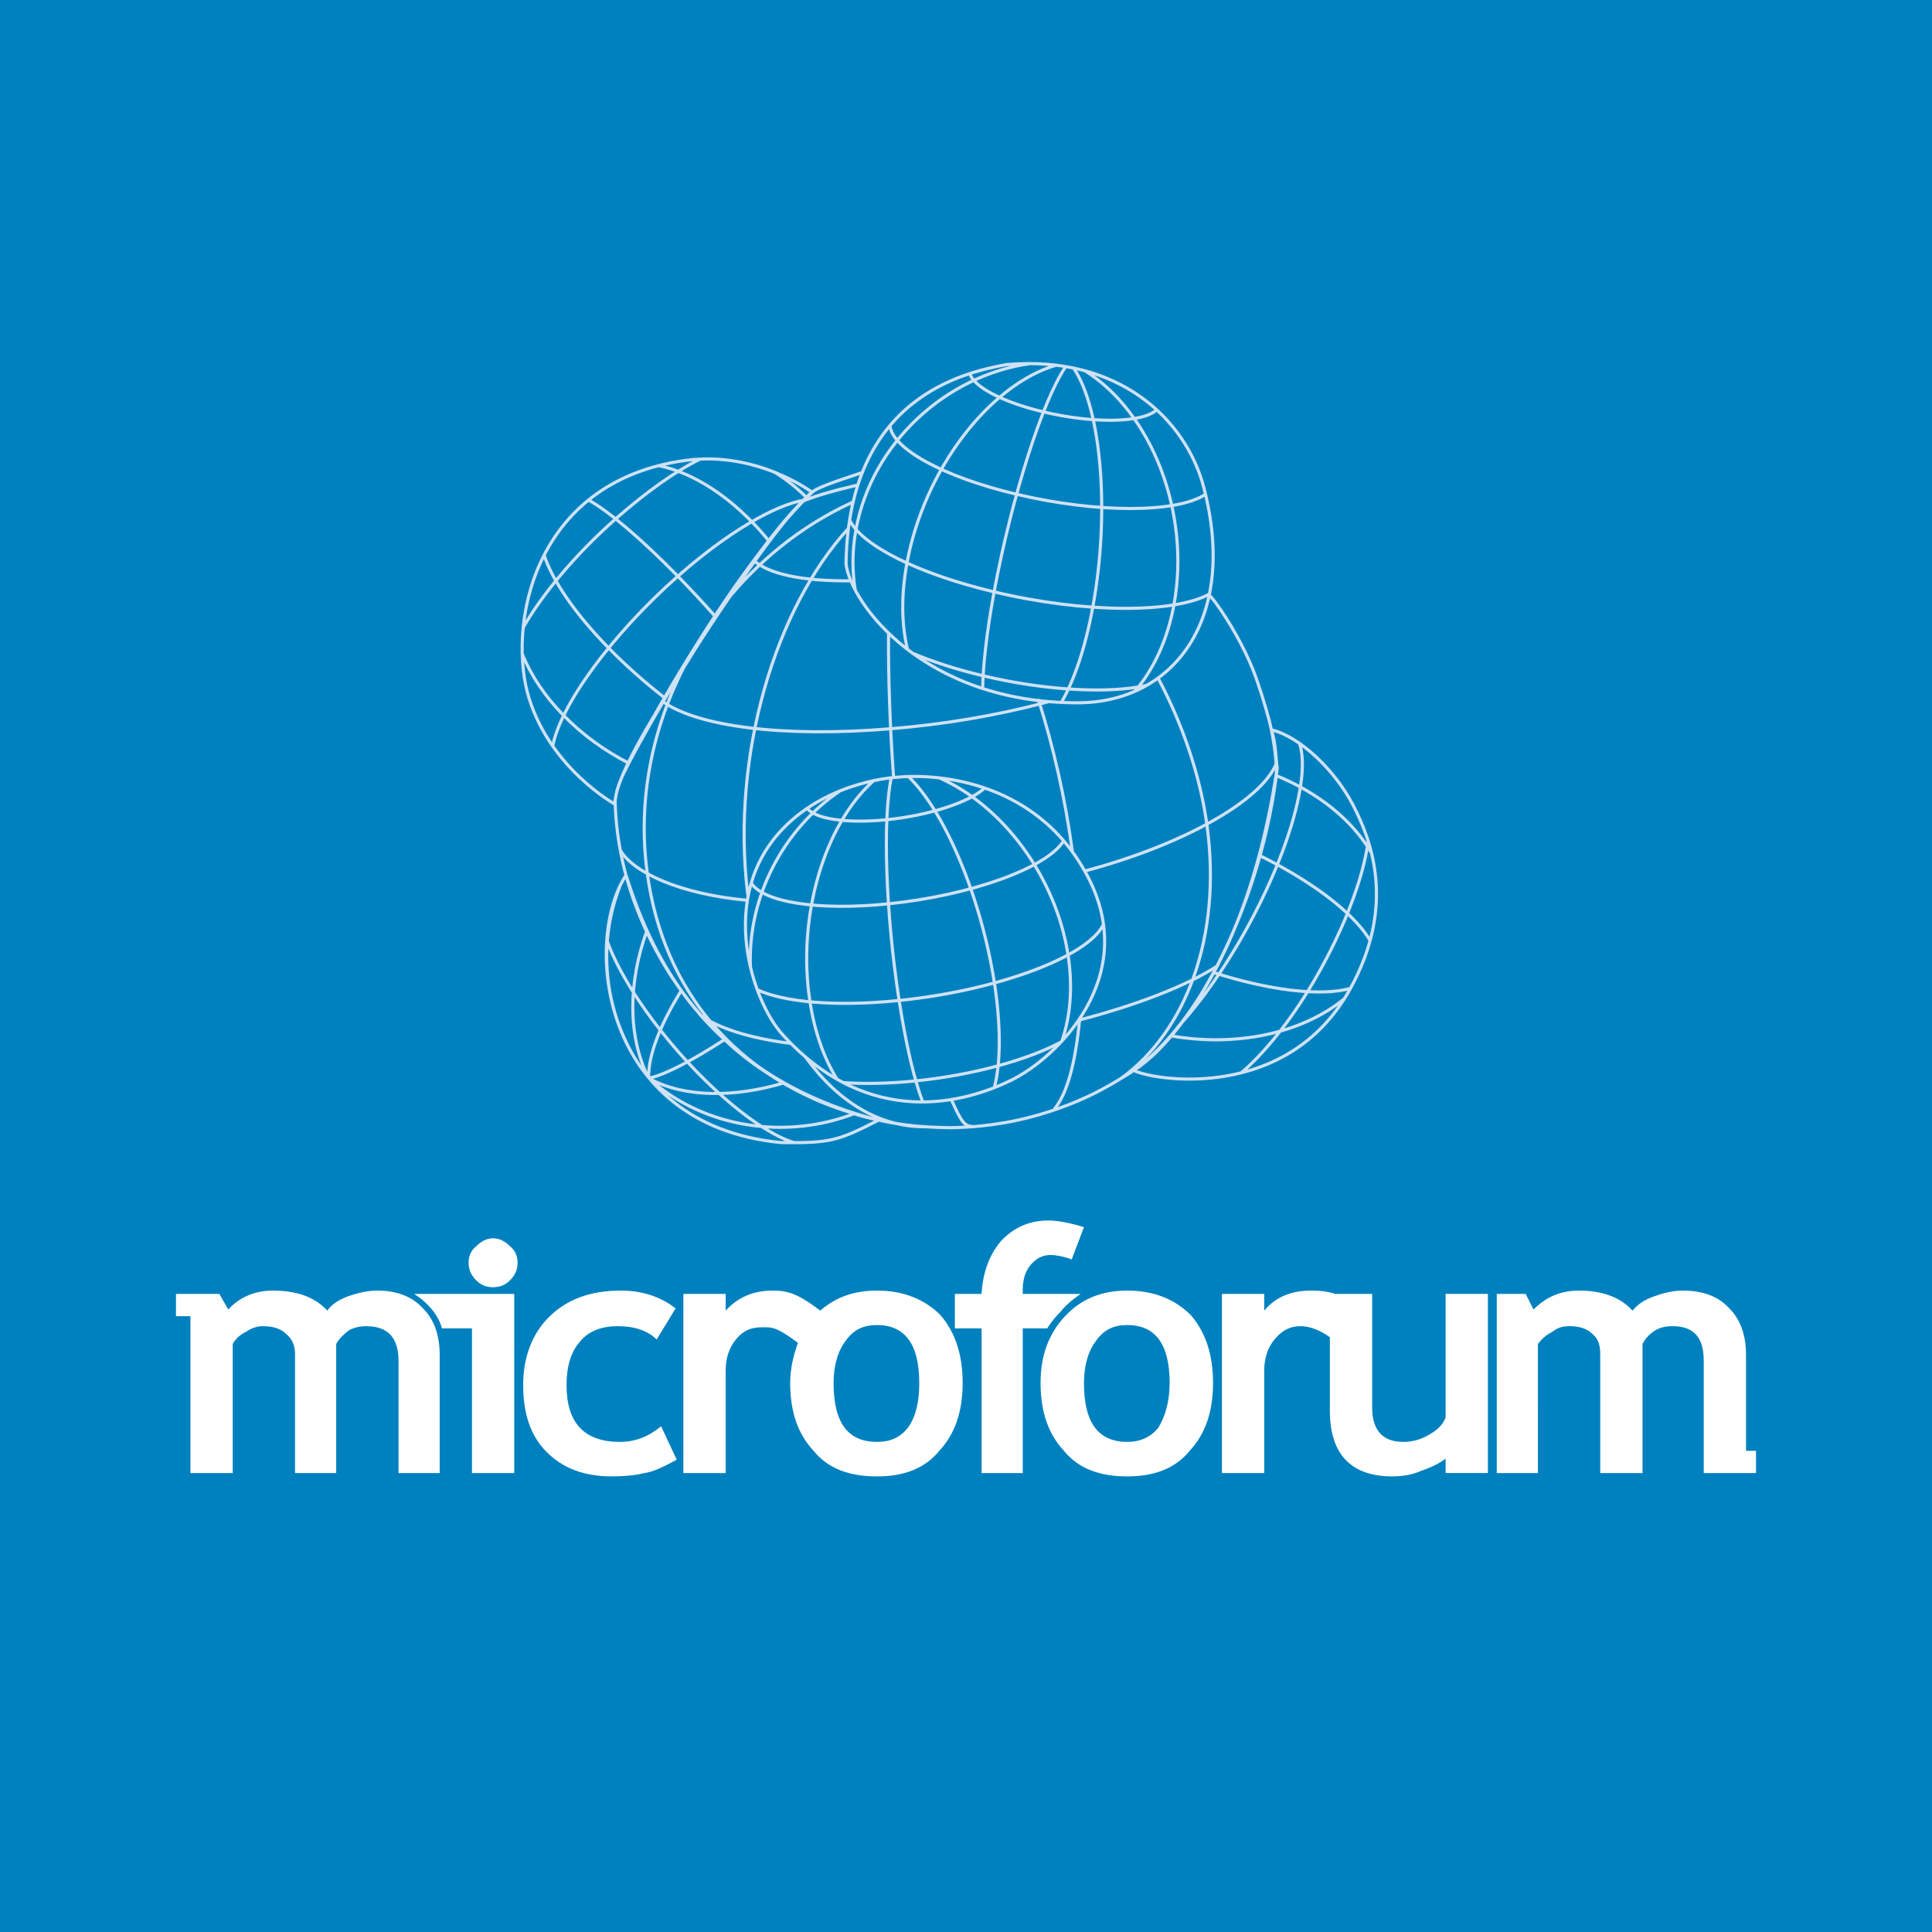 <?xml version="1.0" encoding="utf-8"?>
<!-- Generator: Adobe Illustrator 13.0.0, SVG Export Plug-In . SVG Version: 6.00 Build 14948)  -->
<!DOCTYPE svg PUBLIC "-//W3C//DTD SVG 1.0//EN" "http://www.w3.org/TR/2001/REC-SVG-20010904/DTD/svg10.dtd">
<svg version="1.0" id="Layer_1" xmlns="http://www.w3.org/2000/svg" xmlns:xlink="http://www.w3.org/1999/xlink" x="0px" y="0px"
	 width="192.756px" height="192.756px" viewBox="0 0 192.756 192.756" enable-background="new 0 0 192.756 192.756"
	 xml:space="preserve">
<g>
	<polygon fill-rule="evenodd" clip-rule="evenodd" fill="#0081BF" points="0,0 192.756,0 192.756,192.756 0,192.756 0,0 	"/>
	<path fill-rule="evenodd" clip-rule="evenodd" fill="#FFFFFF" d="M37.65,128.762c-0.999,0-1.887,0.221-2.886,0.555
		c-0.888,0.332-1.665,0.777-2.109,1.443c-1.222-1.334-2.998-1.998-5.44-1.998c-1.776,0-3.331,0.664-4.441,1.887l-0.888-1.555h-4.33
		v2.221H19v15.652h4.218V134.09c0.223-0.445,0.667-0.889,1.333-1.221c0.666-0.445,1.221-0.557,1.666-0.557
		c0.999,0,1.776,0.223,2.331,0.777c0.555,0.445,0.888,1.111,0.888,2v11.877h4.107V134.09c0.222-0.445,0.667-0.889,1.221-1.332
		c0.555-0.334,1.222-0.445,1.777-0.445c2.109,0,3.219,1.111,3.219,3.441v11.213h4.108v-11.768c0-1.998-0.555-3.553-1.666-4.662
		C41.092,129.316,39.538,128.762,37.65,128.762L37.65,128.762z"/>
	<path fill-rule="evenodd" clip-rule="evenodd" fill="#FFFFFF" d="M44.089,132.535h2.998v14.432h4.219v-17.873c0,0-9.326,0-9.992,0
		C43.756,130.648,44.089,132.535,44.089,132.535L44.089,132.535z"/>
	<path fill-rule="evenodd" clip-rule="evenodd" fill="#FFFFFF" d="M61.852,143.859c-3.553,0-5.329-1.887-5.329-5.662
		c0-1.887,0.444-3.33,1.333-4.33c0.888-1.109,2.22-1.555,3.774-1.555c1.665,0,2.997,0.445,3.886,1.332l1.887-3.107
		c-1.554-1.221-3.441-1.775-5.439-1.775c-3.108,0-5.44,0.887-7.216,2.664c-1.665,1.664-2.553,3.996-2.553,6.771
		c0,2.887,0.777,5.107,2.332,6.66c1.665,1.666,3.774,2.443,6.549,2.443c1.222,0,2.332-0.111,3.22-0.334
		c0.888-0.111,1.998-0.666,3.219-1.332l-1.554-3.33C64.738,143.305,63.406,143.859,61.852,143.859L61.852,143.859z"/>
	<path fill-rule="evenodd" clip-rule="evenodd" fill="#FFFFFF" d="M87.497,128.762c-2.331,0-4.107,0.664-5.662,1.998
		c-2.332-1.777-3.331-1.998-4.773-1.998c-1.888,0-3.442,0.664-4.663,1.998v-1.666H68.18v17.873h4.218v-10.213
		c0-1.221,0.333-2.332,1.11-3.219c0.777-0.889,1.554-1.111,2.553-1.111c0.888,0,1.332-0.111,3.552,1.555
		c-0.444,1.221-0.777,2.553-0.777,3.996c0,2.887,0.777,5.107,2.332,6.773c1.443,1.775,3.552,2.553,6.328,2.553
		c2.665,0,4.774-0.777,6.217-2.553c1.554-1.666,2.331-3.887,2.331-6.773c0-2.885-0.777-5.105-2.22-6.771
		C92.271,129.648,90.161,128.762,87.497,128.762L87.497,128.762z M90.605,142.416c-0.777,1-1.776,1.443-3.108,1.443
		c-2.886,0-4.33-1.887-4.33-5.885c0-1.775,0.444-3.219,1.221-4.219c0.777-1.109,1.776-1.555,3.108-1.555
		c2.776,0,4.219,1.889,4.219,5.773C91.715,139.863,91.382,141.307,90.605,142.416L90.605,142.416z"/>
	<path fill-rule="evenodd" clip-rule="evenodd" fill="#FFFFFF" d="M112.476,128.762c-2.665,0-4.663,0.887-6.217,2.553
		c-1.665,1.775-2.442,3.996-2.442,6.66c0,2.887,0.777,5.107,2.331,6.773c1.443,1.775,3.553,2.553,6.328,2.553
		c2.664,0,4.773-0.777,6.217-2.553c1.554-1.666,2.331-3.887,2.331-6.773c0-2.885-0.777-5.105-2.22-6.771
		C117.249,129.648,115.14,128.762,112.476,128.762L112.476,128.762z M115.584,142.416c-0.777,1-1.888,1.443-3.108,1.443
		c-2.887,0-4.329-1.887-4.329-5.885c0-1.775,0.443-3.219,1.221-4.219c0.777-1.109,1.776-1.555,3.108-1.555
		c2.775,0,4.219,1.889,4.219,5.773C116.694,139.863,116.25,141.307,115.584,142.416L115.584,142.416z"/>
	<path fill-rule="evenodd" clip-rule="evenodd" fill="#FFFFFF" d="M144.227,141.416c-0.223,0.666-0.777,1.221-1.555,1.666
		c-0.888,0.555-1.776,0.777-2.664,0.777c-2.109,0-3.108-1.223-3.108-3.441v-11.324h-3.664c-0.666-0.223-1.443-0.332-2.442-0.332
		c-1.998,0-3.552,0.664-4.662,1.998v-1.666h-4.219v17.873h4.219v-10.213c0-1.221,0.333-2.332,1.11-3.219
		c0.776-0.889,1.554-1.223,2.553-1.223c0.888,0,1.998,0.445,2.887,1.111v7.326c0,4.33,2.109,6.551,6.217,6.551
		c0.889,0,1.888-0.111,2.887-0.555c0.999-0.334,1.887-0.777,2.442-1.223v1.443h4.219v-17.873h-4.219V141.416L144.227,141.416z"/>
	<path fill-rule="evenodd" clip-rule="evenodd" fill="#FFFFFF" d="M105.814,130.869c0.666-0.887,1.998-1.775,1.998-1.775h-5.772
		c0-0.111,0-0.223,0-0.443c0-0.889,0.222-1.777,0.777-2.443c0.555-0.666,1.221-0.998,1.998-0.998c0.443,0,1.221,0.109,2.109,0.443
		l1.222-3.219c-1.443-0.445-2.665-0.666-3.553-0.666c-1.999,0-3.553,0.775-4.774,2.107c-1.11,1.334-1.776,3.109-1.887,5.219h-2.665
		v3.441h2.665v14.432h4.107v-14.432h2.442C104.482,132.535,104.926,131.758,105.814,130.869L105.814,130.869z"/>
	<path fill-rule="evenodd" clip-rule="evenodd" fill="#FFFFFF" d="M49.196,123.543c-0.667,0-1.222,0.332-1.666,0.777
		c-0.555,0.443-0.777,0.998-0.777,1.664c0,0.668,0.222,1.223,0.777,1.777c0.444,0.443,0.999,0.666,1.666,0.666
		c0.666,0,1.221-0.223,1.665-0.666c0.555-0.555,0.777-1.109,0.777-1.777c0-0.666-0.222-1.221-0.777-1.664
		C50.417,123.875,49.862,123.543,49.196,123.543L49.196,123.543z"/>
	<path fill-rule="evenodd" clip-rule="evenodd" fill="#FFFFFF" d="M174.201,144.748v-9.549c0-1.998-0.556-3.553-1.666-4.662
		c-1.109-1.221-2.664-1.775-4.662-1.775c-0.889,0-1.888,0.221-2.775,0.555c-1,0.332-1.665,0.777-2.221,1.443
		c-1.221-1.334-2.997-1.998-5.329-1.998c-1.887,0-3.33,0.664-4.551,1.887l-0.777-1.555h-2.887v17.873h4.107V134.09
		c0.333-0.445,0.777-0.889,1.443-1.221c0.556-0.445,1.11-0.557,1.665-0.557c0.999,0,1.776,0.223,2.332,0.777
		c0.555,0.445,0.776,1.111,0.776,2v11.877h4.219V134.09c0.222-0.445,0.555-0.889,1.222-1.332c0.555-0.334,1.11-0.445,1.775-0.445
		c2.109,0,3.109,1.111,3.109,3.441v11.213h5.217v-2.219H174.201L174.201,144.748z"/>
	
		<path fill="none" stroke="#CFE1F4" stroke-width="0.309" stroke-linecap="round" stroke-linejoin="round" stroke-miterlimit="2.613" d="
		M89.538,77.544c2.893-0.307,13.655-0.23,18.967,9.874c5.327,10.089-3.123,18.156-7.593,20.345
		c-4.456,2.188-14.1,5.082-22.841-4.547c-2.985-3.275-6.598-13.716,0.077-20.575C82.818,77.819,89.538,77.544,89.538,77.544
		L89.538,77.544z M85.573,48.396c-2.143,0.49-3.919,0.964-5.572,1.638 M75.224,55.928c1.455,1.332,4.761,2.068,9.674,2.021
		 M103.622,69.859c1.469,4.622,2.663,9.829,3.367,15.079 M64.569,87.05c1.607,12.094,9.155,20.239,19.595,23.729 M107.725,101.639
		c-0.444,4.562-1.271,7.426-2.48,8.957 M64.002,91.597c0.567,1.455,1.47,3.321,2.266,4.654c0.384,0.658,0.935,1.514,1.378,2.143
		c0.505,0.734,1.255,1.654,1.806,2.357c0.919,1.162,2.342,2.525,3.431,3.52c0.825,0.752,1.989,1.654,2.908,2.283
		c1.103,0.75,2.603,1.715,3.811,2.295c0.659,0.32,1.531,0.781,2.22,1.057c1.026,0.398,2.419,0.902,3.475,1.24
		c0.674,0.215,1.578,0.443,2.266,0.582c1.332,0.291,1.332,0.291,2.924,0.52c0.826,0.105,2.082,0.184,2.327,0.199
		c0.735,0.045,1.364,0.045,1.959,0.062c0.398,0,2.526-0.018,4.945-0.414c0.643-0.094,2.587-0.412,4.976-1.193
		c0.734-0.23,2.648-0.889,4.5-1.822c0.459-0.23,1.071-0.553,1.517-0.811c0.458-0.262,1.071-0.629,1.514-0.904
		c0,0,11.315-5.863,15.11-30.173l0.017-0.291c-0.031-0.75-0.062-1.209-0.139-1.853c-0.123-0.964-0.337-2.235-0.583-3.168
		c-0.412-1.531-1.023-3.551-1.605-5.021c-0.858-2.173-2.327-4.807-3.735-6.722c-0.138-0.198-0.443-0.536-0.613-0.749 M85.312,48.458
		c-2.051,0.489-3.72,0.935-5.312,1.577 M61.89,84.832c1.317,2.234,5.94,4.363,12.645,4.99 M89.154,77.574
		c-0.367-5.036-0.536-10.119-0.505-14.405 M66.146,70.013c3.521,2.479,11.987,3.582,22.733,2.694 M85.113,50.081
		c-0.047,0.016-0.274,0.137-0.32,0.153c-4.854,2.265-9.11,5.694-12.462,9.874 M68.259,66.507c-3.215,6.275-4.655,13.349-3.69,20.543
		 M84.623,52.744c-7.316,8.037-11.634,22.581-10.057,36.204c0,0.093,0.061,0.353,0.077,0.446 M88.879,72.707
		c5.435-0.444,10.701-1.362,15.324-2.587c0.352-0.093,0.108-0.031,0.459-0.123 M115.577,67.716
		c2.342,4.423,4.179,9.628,4.854,14.696 M97.084,112.402c-0.857-0.049-1.133-0.383-2.158-2.68 M69.866,101.271
		c1.761,1.303,4.975,2.328,9.048,2.832 M80.397,105.498c3.215,4.424,7.334,6.949,11.88,6.92 M127.334,76.182
		c-1.484,3.705-9.307,8.114-19.089,10.717 M107.755,101.748c5.465-1.41,10.731-3.414,13.717-5.39 M120.431,82.413
		c1.484,11.068-2.112,20.453-8.559,25.167 M69.361,100.66c-0.736-0.934-7.685-9.001-7.992-20.683c0.2-2.97,4.379-9.338,7.256-14.037
		c2.925-4.792,10.517-15.952,12.83-17.115c1.27-0.644,3.583-1.317,4.577-1.684 M127.427,76.641
		c-0.153-1.147-0.139-2.511-0.582-3.828c2.893,0.705,6.322,4.026,8.129,7.472c1.792,3.444,4.409,10.012-0.321,18.477
		c-6.262,11.189-19.503,9.062-21.54,8.037C119.328,102.803,125.973,89.683,127.427,76.641L127.427,76.641z M87.654,111.758
		c-4.072,2.084-4.836,2.299-9.751,2.236c-18.156-1.775-19.687-20.285-15.446-26.668C64.6,93.986,69.606,107.135,87.654,111.758
		L87.654,111.758z M81.026,49.116c0,0-5.481-4.148-12.599-3.184c-15.431,2.081-17.835,16.778-15.63,23.773
		c2.189,6.997,8.512,10.502,8.512,10.502c0.244-1.485,0.214-1.3,0.626-2.418C62.717,75.677,72.836,56.939,81.026,49.116
		L81.026,49.116z M100.376,36.379c-4.119,0.78-15.736,3.214-15.967,19.885c0.459,3.904,7.746,13.886,23.162,13.855
		c9.506-0.031,15.981-8.375,12.522-21.524C118.333,41.906,111.674,35.369,100.376,36.379L100.376,36.379z M80.251,49.892
		c-2.979,0.503-7.647,3.219-12.621,7.598c1.264,1.293,2.508,2.634,3.707,3.982 M76.716,53.968c-0.539-0.661-1.108-1.301-1.706-1.913
		 M71.337,61.472c-1.198-1.349-2.443-2.689-3.707-3.982c-6.655,5.887-11.709,12.862-12.484,16.945 M66.299,69.611
		c-1.936-1.504-3.831-3.177-5.572-4.957 M62.717,76.129c-2.37-1.212-4.585-2.803-6.476-4.739 M80.488,49.649
		c-0.991-0.986-2.053-1.825-3.164-2.516 M75.01,52.055c-3.042-3.113-6.312-4.989-9.299-5.597 M67.63,57.49
		c-3.752-3.834-6.915-6.487-8.91-7.601 M55.146,74.435c0.775-4.083,5.829-11.058,12.484-16.945 M61.431,51.765
		c-4.015,3.541-7.353,7.547-9.231,10.845 M60.727,64.655c-3.424-3.506-5.624-6.776-6.438-9.267 M56.241,71.39
		c-1.904-1.945-3.282-4.041-4.137-6.146 M80.251,49.892c-2.979,0.503-7.647,3.219-12.621,7.598c1.264,1.293,2.508,2.634,3.707,3.982
		 M76.716,53.968c-0.539-0.661-1.108-1.301-1.706-1.913 M71.337,61.472c-1.198-1.349-2.443-2.689-3.707-3.982
		c-6.655,5.887-11.709,12.862-12.484,16.945 M66.299,69.611c-1.936-1.504-3.831-3.177-5.572-4.957 M62.717,76.129
		c-2.37-1.212-4.585-2.803-6.476-4.739 M69.857,45.804c-2.36,1.146-5.316,3.222-8.426,5.96 M80.488,49.649
		c-0.991-0.986-2.053-1.825-3.164-2.516 M75.01,52.055c-3.042-3.113-6.312-4.989-9.299-5.597 M67.63,57.49
		c-3.752-3.834-6.915-6.487-8.91-7.601 M55.146,74.435c0.775-4.083,5.829-11.058,12.484-16.945 M61.431,51.765
		c-4.015,3.541-7.353,7.547-9.231,10.845 M60.727,64.655c-3.424-3.506-5.624-6.776-6.438-9.267 M56.241,71.39
		c-1.904-1.945-3.282-4.041-4.137-6.146 M81.026,49.116c0,0-5.481-4.148-12.599-3.184c-15.431,2.081-17.835,16.778-15.63,23.773
		c2.189,6.997,8.512,10.502,8.512,10.502c0.244-1.485,0.214-1.3,0.626-2.418C62.717,75.677,74.474,54.765,81.026,49.116
		L81.026,49.116z M84.767,51.888c1.18,2.476,6.703,5.333,14.415,7.163c1.75-9.436,4.862-19.191,7.152-22.477 M96.758,37.272
		c0.364,1.297,3.246,2.851,7.354,3.821 M88.787,42.471c0.239,2.277,5.285,5.105,12.645,6.843 M102.772,36.277
		c-8.408,1.188-15.787,7.948-17.368,16.544 M105.364,36.435C98.696,38.4,92.197,46.875,90.487,56.173 M106.334,36.574
		c-2.29,3.286-5.402,13.041-7.152,22.477c9.007,2.147,17.963,2.159,21.482,0.22 M104.111,41.094
		c4.994,1.197,9.972,1.093,11.286-0.21 M101.432,49.314c8.046,1.914,16.05,1.874,18.843,0.003 M107.115,36.721
		c2.773,4.09,3.644,14.445,1.911,23.86 M108.261,36.998c6.641,4.169,10.553,14.163,8.862,23.354 M85.405,52.821
		c-0.387,2.096-0.395,4.132-0.077,6.046 M90.487,56.173c-0.596,3.238-0.539,6.172,0.056,8.62 M99.182,59.051
		c-0.729,3.969-1.104,7.278-1.141,9.644 M120.664,59.271c-3.52,1.939-12.476,1.928-21.482-0.22 M98.096,67.425
		c6.273,1.492,12.521,1.789,16.299,0.963 M109.026,60.582c-0.748,4.064-1.863,7.319-3.136,9.5 M117.123,60.353
		c-0.654,3.534-2.047,6.47-3.91,8.629 M84.767,51.888c1.18,2.476,6.703,5.333,14.415,7.163c1.75-9.436,4.862-19.191,7.152-22.477
		 M96.758,37.272c0.364,1.297,3.246,2.851,7.354,3.821 M88.787,42.471c0.239,2.277,5.285,5.105,12.645,6.843 M102.772,36.277
		c-8.408,1.188-15.787,7.948-17.368,16.544 M105.364,36.435C98.696,38.4,92.197,46.875,90.487,56.173 M106.334,36.574
		c-2.29,3.286-5.402,13.041-7.152,22.477c9.007,2.147,17.963,2.159,21.482,0.22 M104.111,41.094
		c4.994,1.197,9.972,1.093,11.286-0.21 M101.432,49.314c8.046,1.914,16.05,1.874,18.843,0.003 M107.115,36.721
		c2.773,4.09,3.644,14.445,1.911,23.86 M108.261,36.998c6.641,4.169,10.553,14.163,8.862,23.354 M91.044,65.166
		c1.98,0.847,4.384,1.628,7.052,2.259 M85.405,52.821c-0.387,2.096-0.395,4.132-0.077,6.046 M90.487,56.173
		c-0.596,3.238-0.539,6.172,0.056,8.62 M99.182,59.051c-0.729,3.969-1.104,7.278-1.141,9.644 M120.664,59.271
		c-3.52,1.939-12.476,1.928-21.482-0.22 M98.096,67.425c6.273,1.492,12.521,1.789,16.299,0.963 M109.026,60.582
		c-0.748,4.064-1.863,7.319-3.136,9.5 M117.123,60.353c-0.654,3.534-2.047,6.47-3.91,8.629 M100.376,36.379
		c-4.119,0.78-15.736,3.214-15.967,19.885c0.459,3.904,7.746,13.886,23.162,13.855c9.506-0.031,15.981-8.375,12.522-21.524
		C118.333,41.906,111.674,35.369,100.376,36.379 M100.376,36.379c-4.119,0.78-15.736,3.214-15.967,19.885
		c0.459,3.904,7.746,13.886,23.162,13.855c9.506-0.031,15.981-8.375,12.522-21.524C118.333,41.906,111.674,35.369,100.376,36.379
		L100.376,36.379z M64.771,107.568c1.599-0.348,4.321-1.773,7.511-3.848 M85.3,111.084c-6.759,2.631-14.85,1.521-20.349-3.303
		 M78.23,108.037c-4.977,1.49-9.936,1.467-13.402-0.4 M72.282,103.721c-3.19,2.074-5.912,3.5-7.511,3.848 M63.095,105.164
		c-2.977-5.221-3.332-11.499-1.218-16.817 M67.975,98.83c-2.09,3.367-3.326,6.494-3.254,8.68 M64.548,92.843
		c-1.845,5.042-1.954,10.424,0.092,14.569 M61.877,88.347c-2.114,5.318-1.759,11.596,1.218,16.817 M60.54,93.776
		c0.866,2.482,2.771,5.755,5.437,9.119 M65.977,102.895c4.456,5.639,9.83,10.053,13.243,11.107 M87.643,111.756
		c-0.042,0.023-0.083,0.049-0.126,0.072 M64.771,107.568c1.599-0.348,4.321-1.773,7.511-3.848 M85.3,111.084
		c-6.759,2.631-14.85,1.521-20.349-3.303 M78.23,108.037c-4.977,1.49-9.936,1.467-13.402-0.4 M72.282,103.721
		c-3.19,2.074-5.912,3.5-7.511,3.848 M63.095,105.164c-2.977-5.221-3.332-11.499-1.218-16.817 M67.975,98.83
		c-2.09,3.367-3.326,6.494-3.254,8.68 M64.548,92.843c-1.845,5.042-1.954,10.424,0.092,14.569 M87.654,111.758
		c-4.072,2.084-4.836,2.299-9.751,2.236c-18.156-1.775-19.687-20.285-15.446-26.668C64.6,93.986,69.606,107.135,87.654,111.758
		L87.654,111.758z M125.715,85.373c0.581,0.291,1.158,0.587,1.727,0.897 M127.338,77.385c0.818,0.334,1.621,0.714,2.399,1.138
		 M121.075,97.031c5.488,1.754,10.627,2.416,13.657,1.582 M116.87,103.355c6.385,1.109,12.974-0.201,17.248-3.703 M122.926,95.149
		c-1.628,2.655-3.327,4.966-4.956,6.815 M129.649,74.165c1.243,3.606-1.605,12.646-6.724,20.984 M130.534,98.809
		c3.292-5.366,5.493-11.058,5.966-14.903 M127.441,86.27c4.7,2.567,7.927,5.297,9.255,7.569 M129.737,78.523
		c3.236,1.763,5.632,4.066,7.097,6.578 M125.715,85.373c0.581,0.291,1.158,0.587,1.727,0.897 M127.338,77.385
		c0.818,0.334,1.621,0.714,2.399,1.138 M121.075,97.031c5.488,1.754,10.627,2.416,13.657,1.582 M116.87,103.355
		c6.385,1.109,12.974-0.201,17.248-3.703 M123.846,107.033c2.019-1.715,4.458-4.59,6.688-8.225 M129.649,74.165
		c1.243,3.606-1.605,12.646-6.724,20.984 M130.534,98.809c3.292-5.366,5.493-11.058,5.966-14.903 M127.441,86.27
		c4.7,2.567,7.927,5.297,9.255,7.569 M129.737,78.523c3.236,1.763,5.632,4.066,7.097,6.578 M127.427,76.641
		c-0.153-1.147-0.139-2.511-0.582-3.828c2.893,0.705,6.322,4.026,8.129,7.472c1.792,3.444,4.409,10.012-0.321,18.477
		c-6.262,11.189-19.503,9.062-21.54,8.037C119.328,102.803,125.973,89.683,127.427,76.641L127.427,76.641z M75.555,98.746
		c2.67,1.244,7.836,1.715,14.151,1.072c-1.351-8.708-1.647-18.061-0.789-22.222 M80.534,80.643c0.783,1.052,3.898,1.543,7.947,1.141
		 M74.956,88.1c1.169,1.892,6.595,2.799,13.694,2.074 M83.82,78.903c-5.662,3.807-9.248,10.609-8.946,17.577 M87.168,77.885
		c-4.897,4.343-7.68,13.538-6.356,22.056 M88.918,77.597c-0.858,4.161-0.562,13.514,0.789,22.222
		c9.867-1.006,18.88-4.385,20.386-7.592 M88.481,81.784c4.294-0.439,8.258-1.765,9.765-3.162 M88.649,90.173
		c8.263-0.844,15.819-3.595,17.471-6.284 M90.629,77.473c3.605,3.442,7.256,12.025,8.583,20.599 M93.732,77.612
		c6.279,2.777,11.611,9.823,12.829,17.675 M80.812,99.941c0.474,3.082,1.425,5.701,2.702,7.734 M89.707,99.818
		c0.685,4.457,1.526,7.961,2.355,10.123 M110.093,92.226c-1.506,3.207-10.52,6.586-20.386,7.592 M91.375,107.84
		c5.759-0.588,11.173-2.102,14.486-3.877 M99.212,98.072c0.675,4.385,0.624,8.008-0.008,10.443 M106.561,95.287
		c0.491,3.196,0.236,6.125-0.617,8.586 M75.555,98.746c2.67,1.244,7.836,1.715,14.151,1.072c-1.351-8.708-1.647-18.061-0.789-22.222
		 M80.534,80.643c0.783,1.052,3.898,1.543,7.947,1.141 M74.956,88.1c1.169,1.892,6.595,2.799,13.694,2.074 M83.82,78.903
		c-5.662,3.807-9.248,10.609-8.946,17.577 M87.168,77.885c-4.897,4.343-7.68,13.538-6.356,22.056 M88.918,77.597
		c-0.858,4.161-0.562,13.514,0.789,22.222c9.867-1.006,18.88-4.385,20.386-7.592 M88.481,81.784
		c4.294-0.439,8.258-1.765,9.765-3.162 M88.649,90.173c8.263-0.844,15.819-3.595,17.471-6.284 M90.629,77.473
		c3.605,3.442,7.256,12.025,8.583,20.599 M93.732,77.612c6.279,2.777,11.611,9.823,12.829,17.675 M84.127,108.01
		c2.102,0.148,4.578,0.102,7.248-0.17 M80.812,99.941c0.474,3.082,1.425,5.701,2.702,7.734 M89.707,99.818
		c0.685,4.457,1.526,7.961,2.355,10.123 M110.093,92.226c-1.506,3.207-10.52,6.586-20.386,7.592 M91.375,107.84
		c5.759-0.588,11.173-2.102,14.486-3.877 M99.212,98.072c0.675,4.385,0.624,8.008-0.008,10.443 M106.561,95.287
		c0.491,3.196,0.236,6.125-0.617,8.586 M89.538,77.544c2.893-0.307,13.655-0.23,18.967,9.874
		c5.327,10.089-3.123,18.156-7.593,20.345c-4.456,2.188-14.1,5.082-22.841-4.547c-2.985-3.275-6.598-13.716,0.077-20.575
		C82.818,77.819,89.538,77.544,89.538,77.544L89.538,77.544z"/>
</g>
</svg>
